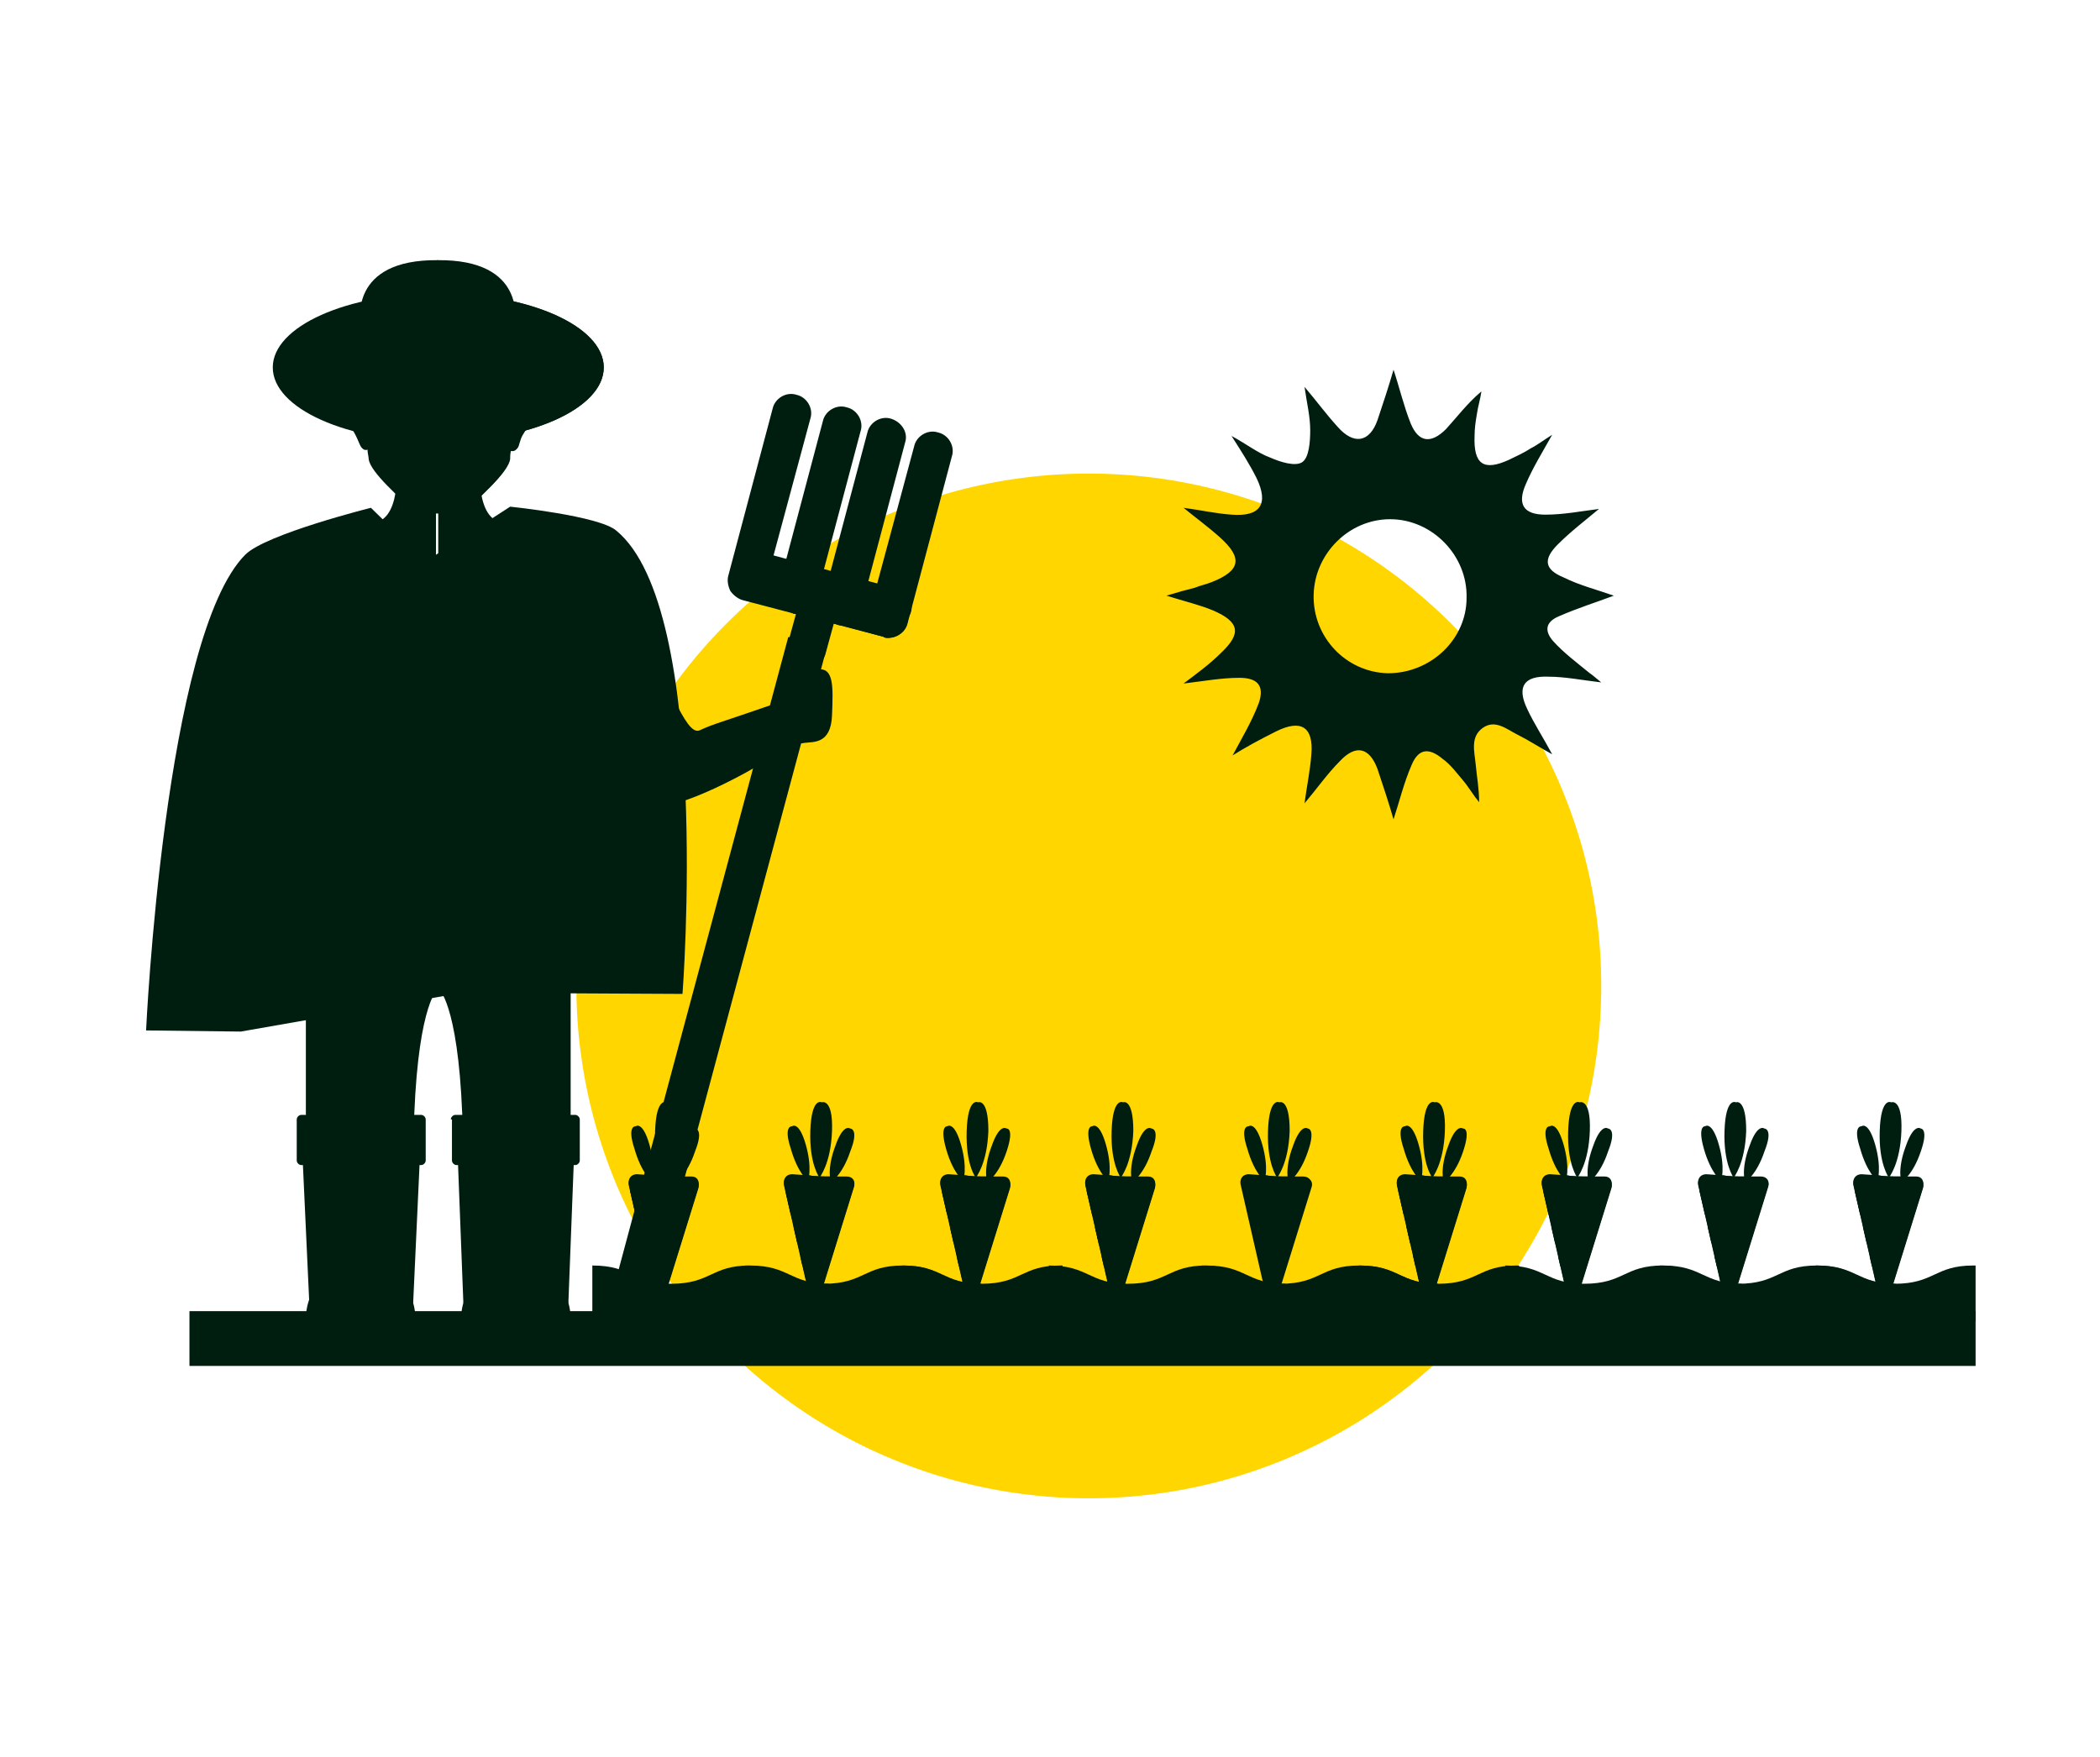 <?xml version="1.0" encoding="utf-8"?>
<!-- Generator: Adobe Illustrator 18.1.1, SVG Export Plug-In . SVG Version: 6.00 Build 0)  -->
<svg version="1.1" id="Capa_1" xmlns="http://www.w3.org/2000/svg" xmlns:xlink="http://www.w3.org/1999/xlink" x="0px" y="0px"
	 viewBox="507 0 184 154" enable-background="new 507 0 184 154" xml:space="preserve">
<g>
	<circle fill="#FFD600" cx="602.4" cy="86.4" r="44.9"/>
	<g>
		<rect x="523.6" y="114.9" fill="#001E0F" width="156.5" height="4.8"/>
		<path fill="#001E0F" d="M615,66.2c0.8-1.5,1.7-3,2.3-4.6c0.5-1.5-0.1-2.2-1.7-2.2c-1.6,0-3.2,0.3-4.9,0.5c1.2-0.9,2.3-1.7,3.3-2.7
			c1.8-1.7,1.6-2.7-0.7-3.7c-1.2-0.5-2.5-0.8-4.1-1.3c1-0.3,1.7-0.5,2.5-0.7c0.5-0.2,1-0.3,1.5-0.5c2.5-1,2.7-2.1,0.7-3.9
			c-1-0.9-2.1-1.7-3.2-2.6c1.5,0.2,2.8,0.5,4.2,0.6c2.5,0.2,3.3-0.9,2.2-3.2c-0.6-1.2-1.3-2.3-2.2-3.7c1.3,0.7,2.3,1.5,3.4,1.9
			c0.9,0.4,2.2,0.8,2.8,0.4c0.6-0.4,0.7-1.8,0.7-2.8c0-1.2-0.3-2.4-0.5-3.8c1.1,1.3,1.9,2.4,2.9,3.5c1.4,1.6,2.8,1.4,3.5-0.6
			c0.5-1.5,1-3,1.4-4.4c0.5,1.5,0.9,3.2,1.5,4.7c0.7,1.7,1.8,1.8,3.1,0.5c1-1.1,1.9-2.3,3.1-3.3c-0.1,0.7-0.3,1.3-0.4,2
			c-0.1,0.6-0.2,1.2-0.2,1.9c-0.1,2.5,0.8,3.1,3,2.1c0.6-0.3,1.3-0.6,1.9-1c0.6-0.3,1.1-0.7,1.9-1.2c-0.9,1.6-1.7,2.9-2.3,4.3
			c-0.8,1.8-0.2,2.7,1.7,2.7c1.6,0,3.1-0.3,4.7-0.5c-1.2,1-2.5,2-3.6,3.1c-1.3,1.3-1.2,2.2,0.5,2.9c1.4,0.7,3,1.1,4.4,1.6
			c-1.6,0.6-3.2,1.1-4.8,1.8c-1.2,0.5-1.3,1.3-0.5,2.2c0.9,1,2.1,1.9,3.2,2.8c0.3,0.2,0.5,0.4,1,0.8c-1.7-0.2-3.2-0.5-4.6-0.5
			c-2.2-0.1-2.8,0.9-1.9,2.8c0.6,1.3,1.4,2.5,2.2,4c-1.1-0.6-2-1.2-3-1.7c-1-0.5-2-1.4-3.1-0.6c-1.1,0.8-0.7,2.1-0.6,3.2
			c0.1,1.1,0.3,2.1,0.3,3.3c-0.5-0.6-0.9-1.3-1.4-1.9c-0.6-0.7-1.1-1.4-1.8-1.9c-1.2-1-2.1-0.9-2.7,0.5c-0.7,1.6-1.1,3.3-1.6,4.8
			c-0.4-1.4-0.9-2.9-1.4-4.4c-0.7-1.9-1.9-2.2-3.3-0.7c-1.1,1.1-2,2.4-3.1,3.7c0.2-1.5,0.5-2.9,0.6-4.3c0.2-2.4-0.9-3.1-3.1-2
			C617.4,64.8,616.1,65.5,615,66.2z M635.5,52.4c0.1-3.7-3-6.9-6.7-6.9c-3.6,0-6.6,3-6.7,6.6c-0.1,3.7,2.8,6.8,6.5,6.9
			C632.4,59,635.5,56,635.5,52.4z"/>
	</g>
	<g>
		<g>
			<defs>
				<path id="SVGID_1_" d="M562.1,103.9l2.4,10.5c0.1,0.5,0.3,0.5,0.5,0l3.2-10.3c0.1-0.5-0.1-0.9-0.6-0.9l-1.5-0.1
					c-0.5,0-1.3,0-1.8-0.1l-1.5,0c0,0,0,0,0,0C562.3,103,562,103.4,562.1,103.9"/>
			</defs>
			<use xlink:href="#SVGID_1_"  overflow="visible" fill="#001E0F"/>
			<clipPath id="SVGID_2_">
				<use xlink:href="#SVGID_1_"  overflow="visible"/>
			</clipPath>
			<path clip-path="url(#SVGID_2_)" fill="#001E0F" d="M565.9,105.5l-4.2-1.3l-0.1,2.5l4.2-1C566.2,105.7,566.2,105.6,565.9,105.5"
				/>
			<path clip-path="url(#SVGID_2_)" fill="#001E0F" d="M565.3,108.3l-3.1-1l-0.1,1.9l3.2-0.7C565.5,108.4,565.5,108.3,565.3,108.3"
				/>
			<path clip-path="url(#SVGID_2_)" fill="#001E0F" d="M564.7,110.5l-2.2-0.7l0,1.4l2.3-0.5C564.9,110.6,564.9,110.5,564.7,110.5"/>
		</g>
		<path fill="#001E0F" d="M579,96.6c0,0-0.9-0.5-1,2.5c-0.1,2.9,0.8,4.1,0.8,4.1s1-1.2,1.1-4.1C580,96.2,579,96.6,579,96.6"/>
		<path fill="#001E0F" d="M581.5,98.9c0,0-0.6-0.5-1.3,1.5c-0.8,2.1-0.4,3.2-0.4,3.2s1-0.6,1.7-2.7
			C582.3,98.9,581.5,98.9,581.5,98.9"/>
		<path fill="#001E0F" d="M576.4,98.7c0,0,0.6-0.5,1.2,1.6c0.6,2.1,0.2,3.2,0.2,3.2s-0.9-0.7-1.5-2.8
			C575.6,98.6,576.4,98.7,576.4,98.7"/>
		<path fill="#001E0F" d="M579.7,103.1c-0.5,0-1.3,0-1.8-0.1l-1.5-0.1c-0.5,0-0.8,0.4-0.7,0.9l2.4,10.5c0.1,0.5,0.3,0.5,0.5,0
			l3.2-10.3c0.2-0.5-0.1-0.9-0.6-0.9L579.7,103.1z"/>
		<g>
			<defs>
				<path id="SVGID_3_" d="M575.7,103.9l2.4,10.5c0.1,0.5,0.3,0.5,0.5,0l3.2-10.3c0.2-0.5-0.1-0.9-0.6-0.9l-1.5-0.1
					c-0.5,0-1.3,0-1.8-0.1l-1.5,0c0,0,0,0,0,0C575.9,103,575.6,103.4,575.7,103.9"/>
			</defs>
			<use xlink:href="#SVGID_3_"  overflow="visible" fill="#001E0F"/>
			<clipPath id="SVGID_4_">
				<use xlink:href="#SVGID_3_"  overflow="visible"/>
			</clipPath>
			<path clip-path="url(#SVGID_4_)" fill="#001E0F" d="M579.6,105.5l-4.2-1.3l-0.1,2.5l4.2-1C579.9,105.7,579.9,105.6,579.6,105.5"
				/>
			<path clip-path="url(#SVGID_4_)" fill="#001E0F" d="M579,108.3l-3.1-1l-0.1,1.9l3.2-0.7C579.2,108.4,579.2,108.3,579,108.3"/>
			<path clip-path="url(#SVGID_4_)" fill="#001E0F" d="M578.4,110.5l-2.2-0.7l0,1.4l2.3-0.5C578.6,110.6,578.6,110.5,578.4,110.5"/>
		</g>
		<path fill="#001E0F" d="M592.7,96.6c0,0-0.9-0.5-1,2.5s0.8,4.1,0.8,4.1s1-1.2,1.1-4.1C593.6,96.2,592.7,96.6,592.7,96.6"/>
		<path fill="#001E0F" d="M595.2,98.9c0,0-0.6-0.5-1.3,1.5c-0.8,2.1-0.4,3.2-0.4,3.2s1-0.6,1.7-2.7S595.2,98.9,595.2,98.9"/>
		<path fill="#001E0F" d="M590,98.7c0,0,0.6-0.5,1.2,1.6c0.6,2.1,0.2,3.2,0.2,3.2s-0.9-0.7-1.5-2.8C589.3,98.6,590,98.7,590,98.7"/>
		<path fill="#001E0F" d="M593.4,103.1c-0.5,0-1.3,0-1.8-0.1l-1.5-0.1c-0.5,0-0.8,0.4-0.7,0.9l2.4,10.5c0.1,0.5,0.3,0.5,0.5,0
			l3.2-10.3c0.1-0.5-0.1-0.9-0.6-0.9L593.4,103.1z"/>
		<g>
			<defs>
				<path id="SVGID_5_" d="M589.4,103.9l2.4,10.5c0.1,0.5,0.3,0.5,0.5,0l3.2-10.3c0.1-0.5-0.1-0.9-0.6-0.9l-1.5-0.1
					c-0.5,0-1.3,0-1.8-0.1l-1.5,0c0,0,0,0,0,0C589.6,103,589.3,103.4,589.4,103.9"/>
			</defs>
			<use xlink:href="#SVGID_5_"  overflow="visible" fill="#001E0F"/>
			<clipPath id="SVGID_6_">
				<use xlink:href="#SVGID_5_"  overflow="visible"/>
			</clipPath>
			<path clip-path="url(#SVGID_6_)" fill="#001E0F" d="M593.2,105.5l-4.2-1.3l-0.1,2.5l4.2-1C593.5,105.7,593.5,105.6,593.2,105.5"
				/>
			<path clip-path="url(#SVGID_6_)" fill="#001E0F" d="M592.6,108.3l-3.1-1l-0.1,1.9l3.2-0.7C592.8,108.4,592.8,108.3,592.6,108.3"
				/>
			<path clip-path="url(#SVGID_6_)" fill="#001E0F" d="M592.1,110.5l-2.2-0.7l0,1.4l2.3-0.5C592.2,110.6,592.2,110.5,592.1,110.5"/>
		</g>
		<path fill="#001E0F" d="M572.3,110.9c3.5,0,3.5,1.6,6.9,1.6c3.5,0,3.5-1.6,6.9-1.6c3.5,0,3.5,1.6,6.9,1.6v1.1v2.2v0h-20.7V110.9z"
			/>
		<path fill="#001E0F" d="M558.9,110.9c3.5,0,3.5,1.6,6.9,1.6c3.5,0,3.5-1.6,6.9-1.6c3.5,0,3.5,1.6,6.9,1.6v1.1v2.2v0h-20.7V110.9z"
			/>
		<path fill="#001E0F" d="M593,112.5c3.5,0,3.5-1.6,6.9-1.6c0.1,0,0.1,0,0.2,0v4.9h-14v-4.9C589.5,110.9,589.5,112.5,593,112.5"/>
		<path fill="#001E0F" d="M557.6,59.6c0,0,5.3,10.1,6.9,10.9c1.6,0.7,8.7-3.1,9.8-4c1.1-0.9,2.4-1.3,3.2-1.4
			c0.8-0.1,2.3,0.1,2.4-2.4c0.1-2.6,0.2-4.4-1.5-4c-1.7,0.4-1.9,0.4-2.3,0.8c-0.4,0.4-0.6,1.9-1.3,2.2c-4.6,1.6-5.2,1.7-6.5,2.3
			c-1.3,0.6-3-5.3-4.6-6.7C562.9,56.8,557.6,59.6,557.6,59.6"/>
		<path fill="#001E0F" d="M538.6,28.3c0,0-1.1-5.6,6.8-5.5v5.5H538.6z"/>
		<path fill="#001E0F" d="M552.1,28.3c0,0,1.1-5.6-6.8-5.5v5.5H552.1z"/>
		<path fill="#001E0F" d="M559.9,32.2c0,3.6-6.5,6.5-14.5,6.5c-8,0-14.5-2.9-14.5-6.5c0-3.6,6.5-6.5,14.5-6.5
			C553.4,25.7,559.9,28.6,559.9,32.2"/>
		<path fill="#001E0F" d="M541.7,39.8c0,0,0.7,5.6-1.9,6c-2.7,0.4-6.9-0.7-9.2,3.4c-2.6,4.5-7.1,11.9-7.6,19c0,0.7-0.6,2.1-0.6,2.7
			c0.1,7.6,1.2,7,0.4,9.4c-0.7,2.4-0.8,4.7,2.2,5.4c2.8,0.6,3,0.1,2.5-3.7c-0.4-2.8,1.5-9.1,0.9-12.3c-0.6-3.2,4.5-7.5,5.3-10.5
			v14.9h11.5V59.2h0V35.3L541.7,39.8z"/>
		<path fill="#001E0F" d="M560.2,49.2c-2.3-4-6.5-2.9-9.2-3.4c-2.6-0.4-1.9-6-1.9-6l-3.7-4.5v23.8h0v14.9h11.5V59.2h0.1
			C557.8,62.2,562.8,53.7,560.2,49.2"/>
		<path fill="#001E0F" d="M559.9,32.2c0-3.6-6.5-6.5-14.5-6.5v13C553.4,38.7,559.9,35.8,559.9,32.2"/>
		<path fill="#001E0F" d="M552.2,35.3h-0.1c0.1-0.5,0.1-0.9,0.2-1.4c0.3-2.2,1-7.9-6.9-7.9c-7.8,0-7.1,5.6-6.9,7.9
			c0.1,0.4,0.1,0.9,0.2,1.4h-0.1c-1.2-0.9-1.3,1.4-0.8,2.2c0.4,0.7,0.4,0.7,0.7,1.4c0.2,0.5,0.5,0.6,0.7,0.5c0,0.3,0.1,0.6,0.1,0.8
			c0.1,1.2,3,3.6,3.7,4.4c0.6,0.7,1.6,0.4,2,0.4c0.3,0,0.5,0,0.5,0s0.2,0,0.5,0c0.3,0,1.4,0.3,2-0.4c0.7-0.8,3.6-3.2,3.7-4.4
			c0-0.2,0-0.5,0.1-0.8c0.3,0.1,0.6,0,0.7-0.5c0.2-0.7,0.3-0.8,0.7-1.4C553.5,36.8,553.4,34.5,552.2,35.3"/>
		<path fill="#001E0F" d="M545.9,45.1c0.3,0,1.4,0.3,2-0.4c0.7-0.8,3.6-3.2,3.7-4.4c0-0.2,0-0.5,0.1-0.8c0.3,0.1,0.6,0,0.7-0.5
			c0.2-0.7,0.3-0.8,0.7-1.4c0.5-0.8,0.4-3.1-0.8-2.2h-0.1c0.1-0.5,0.1-0.9,0.2-1.4c0.3-2.2,1-7.9-6.9-7.9v19
			C545.4,45.1,545.5,45.1,545.9,45.1"/>
		<path fill="#001E0F" d="M545.4,86.6c0,0-1.7,1.2-2.1,11c-0.5,11.7-0.9,16.8-0.9,16.8h-7.7l-0.9-16.8V74.1l11.5-0.8V86.6z"/>
		<path fill="#001E0F" d="M545.4,31c0,0-1.5,2-4.2,2.7c0,0,0.7-0.9,0.7-1.4c0,0-1.7,1.8-3.1,2.2l-0.2,0.1c0,0-0.1-0.5-0.2-1.9
			c-0.1-1.4,6.1-3.7,6.1-3.7l0.9,1.1V31z"/>
		<path fill="#001E0F" d="M545.4,31c0,0,0.7,1.4,3.3,2.2c0,0-0.1-0.2-0.2-0.8c0,0,2.2,1.7,3.6,2.1l0.1,0.4c0,0,0.2-1,0.3-2.3
			c0.1-1.4-6.1-3.4-6.1-3.4l-0.9,1.1V31z"/>
		<path fill="#001E0F" d="M538.4,33.4c0,0,1.1-2.6,6.9-2.6v-5.2c0,0-6.9-0.1-8.5,3.9c-1.7,4,1.2,3.9,1.2,3.9H538.4z"/>
		<path fill="#001E0F" d="M552.3,33.4c0,0-1.1-2.6-6.9-2.6v-5.2c0,0,6.9-0.1,8.5,3.9c1.7,4-1.2,3.9-1.2,3.9H552.3z"/>
		<path fill="#001E0F" d="M545.4,86.6c0,0,1.7,1.2,2.1,11c0.5,11.7,0.9,16.8,0.9,16.8h7.7l0.9-16.8V74.1l-11.5-0.8V86.6z"/>
		<polygon fill="#001E0F" points="556.8,114.2 557.3,101.2 552.2,101.2 552.2,114.2 		"/>
		<polygon fill="#001E0F" points="547.6,114.2 547.1,101.2 552.2,101.2 552.2,114.2 		"/>
		<path fill="#001E0F" d="M547.4,115.6c0-2.7,2.1-5,4.8-5c2.6,0,4.8,2.2,4.8,5c0,0-0.1,0.3-0.5,0.3h-4.3h-4.3
			C547.5,115.9,547.4,115.6,547.4,115.6"/>
		<path fill="#001E0F" d="M546.5,98.1c0-0.2,0.2-0.4,0.4-0.4h10.5c0.2,0,0.4,0.2,0.4,0.4v3.6c0,0.2-0.2,0.4-0.4,0.4H547
			c-0.2,0-0.4-0.2-0.4-0.4V98.1z"/>
		<path fill="#001E0F" d="M540.1,45.8L540.1,45.8c-0.1,0-0.2,0.1-0.3,0.1c-0.7,0.1-1.5,0.1-2.4,0.1c-0.1,0-0.2,0-0.3,0
			c-1.5,0-2.5,0.1-2.5,0.1c-5,0.1-9.2,11.9-9.2,11.9l7.6,4.2l0.9-1.9v13.9h11.5l0-14.9v-8.1L540.1,45.8z"/>
		<path fill="#001E0F" d="M550.7,45.8L550.7,45.8c0.1,0,0.2,0.1,0.3,0.1c0.7,0.1,1.5,0.1,2.4,0.1c0.1,0,0.2,0,0.3,0
			c1.5,0,2.5,0.1,2.5,0.1c5,0.1,9.2,11.9,9.2,11.9l-7.6,4.2l-0.9-1.9v13.9h-11.5l0-14.9v-8.1L550.7,45.8z"/>
		<polygon fill="#001E0F" points="534.1,114.2 533.5,101.2 538.6,101.2 538.6,114.2 		"/>
		<polygon fill="#001E0F" points="543.2,114.2 543.8,101.2 538.6,101.2 538.6,114.2 		"/>
		<path fill="#001E0F" d="M543.4,115.6c0-2.7-2.1-5-4.8-5c-2.6,0-4.8,2.2-4.8,5c0,0,0.1,0.3,0.5,0.3h4.3h4.3
			C543.3,115.9,543.4,115.6,543.4,115.6"/>
		<path fill="#001E0F" d="M544.3,98.1c0-0.2-0.2-0.4-0.4-0.4h-10.5c-0.2,0-0.4,0.2-0.4,0.4v3.6c0,0.2,0.2,0.4,0.4,0.4h10.5
			c0.2,0,0.4-0.2,0.4-0.4V98.1z"/>
		<polygon fill="#001E0F" points="533.9,74.1 533.9,59.7 535.3,59.7 535.2,46 538.4,46 538.4,59.7 545.4,59.7 545.4,74.1 		"/>
		<polygon fill="#001E0F" points="556.9,74.1 556.9,59.7 555.4,59.7 555.6,46 552.3,46 552.3,59.7 545.4,59.7 545.4,74.1 		"/>
		<path fill="#001E0F" d="M578.7,54.3c-0.2,0-0.3,0-0.5-0.1l-6.1-1.6c-0.4-0.1-0.8-0.4-1.1-0.8c-0.2-0.4-0.3-0.9-0.2-1.3l3.9-14.7
			c0.2-0.9,1.2-1.5,2.1-1.2c0.9,0.2,1.5,1.2,1.2,2.1l-3.5,13l4.4,1.2c0.9,0.2,1.5,1.2,1.2,2.1C580.2,53.8,579.5,54.3,578.7,54.3"/>
		<path fill="#001E0F" d="M584.8,55.9c-0.1,0-0.3,0-0.4-0.1l-6.1-1.6c-0.9-0.2-1.5-1.2-1.2-2.1c0.3-0.9,1.2-1.5,2.1-1.2l4.4,1.2
			l3.5-13c0.2-0.9,1.2-1.5,2.1-1.2c0.9,0.2,1.5,1.2,1.2,2.1l-3.9,14.7C586.3,55.4,585.6,55.9,584.8,55.9"/>
		<path fill="#001E0F" d="M577.6,58.7c-0.1,0-0.3,0-0.4-0.1c-0.9-0.2-1.5-1.2-1.2-2.1l1.1-4c0.2-0.9,1.2-1.5,2.1-1.2
			c0.9,0.2,1.5,1.2,1.2,2.1l-1.1,4C579,58.1,578.3,58.7,577.6,58.7"/>
		
			<rect x="568.2" y="55" transform="matrix(0.966 0.259 -0.259 0.966 41.433 -144.473)" fill="#001E0F" width="3.5" height="60.6"/>
		<path fill="#001E0F" d="M576.8,53.8c-0.2,0-0.3,0-0.4-0.1c-0.9-0.2-1.5-1.2-1.2-2.1l3.9-14.7c0.2-0.9,1.2-1.5,2.1-1.2
			c0.9,0.2,1.5,1.2,1.2,2.1l-3.9,14.7C578.3,53.2,577.6,53.8,576.8,53.8"/>
		<path fill="#001E0F" d="M580.7,54.8c-0.1,0-0.3,0-0.4-0.1c-0.9-0.2-1.5-1.2-1.2-2.1l3.9-14.7c0.2-0.9,1.2-1.5,2.1-1.2
			c0.9,0.3,1.5,1.2,1.2,2.1l-3.9,14.7C582.1,54.3,581.4,54.8,580.7,54.8"/>
		<path fill="#001E0F" d="M584.8,55.9c-0.1,0-0.3,0-0.4-0.1l-12.2-3.3c-0.9-0.2-1.5-1.2-1.2-2.1c0.2-0.9,1.2-1.5,2.1-1.2l12.2,3.3
			c0.9,0.2,1.5,1.2,1.2,2.1C586.3,55.4,585.6,55.9,584.8,55.9"/>
		<path fill="#001E0F" d="M584.9,55.5c-0.2,0-0.3,0-0.5-0.1l-12.2-3.3c-0.9-0.2-1.5-1.2-1.2-2.1c0.3-0.9,1.2-1.5,2.1-1.2l12.2,3.3
			c0.9,0.2,1.5,1.2,1.2,2.1C586.4,55,585.7,55.5,584.9,55.5"/>
		<path fill="#001E0F" d="M585.1,55c-0.2,0-0.3,0-0.4-0.1l-12.2-3.3c-0.9-0.2-1.5-1.2-1.2-2.1c0.2-0.9,1.2-1.5,2.1-1.2l12.2,3.3
			c0.9,0.2,1.5,1.2,1.2,2.1C586.5,54.5,585.8,55,585.1,55"/>
		<path fill="#001E0F" d="M578.3,58.8c-1,0.3-1.2,0.3-1.5,0.6c-0.4,0.5-0.2,5.3,0.6,5.4c0.8,0.1,2.3,0.5,2.4-2.1
			C579.9,60.1,580.1,58.3,578.3,58.8"/>
		<path fill="#001E0F" d="M554.9,59.7c0,0.5-0.4,0.9-0.9,0.9c-0.5,0-0.9-0.4-0.9-0.9c0-0.5,0.4-0.9,0.9-0.9
			C554.5,58.8,554.9,59.2,554.9,59.7"/>
		<path fill="#001E0F" d="M535.9,59.7c0,0.5,0.4,0.9,0.9,0.9s0.9-0.4,0.9-0.9c0-0.5-0.4-0.9-0.9-0.9S535.9,59.2,535.9,59.7"/>
		<path fill="#001E0F" d="M565.4,96.6c0,0-0.9-0.5-1,2.5c-0.1,2.9,0.8,4.1,0.8,4.1s1-1.2,1.1-4.1C566.3,96.2,565.4,96.6,565.4,96.6"
			/>
		<path fill="#001E0F" d="M567.9,98.9c0,0-0.6-0.5-1.3,1.5c-0.8,2.1-0.4,3.2-0.4,3.2s1-0.6,1.7-2.7
			C568.7,98.9,567.9,98.9,567.9,98.9"/>
		<path fill="#001E0F" d="M562.7,98.7c0,0,0.6-0.5,1.2,1.6c0.6,2.1,0.2,3.2,0.2,3.2s-0.9-0.7-1.5-2.8
			C561.9,98.6,562.7,98.7,562.7,98.7"/>
		<path fill="#001E0F" d="M566.1,103.1c-0.5,0-1.3,0-1.8-0.1l-1.5-0.1c-0.5,0-0.8,0.4-0.7,0.9l2.4,10.5c0.1,0.5,0.3,0.5,0.5,0
			l3.2-10.3c0.1-0.5-0.1-0.9-0.6-0.9L566.1,103.1z"/>
		<g>
			<defs>
				<path id="SVGID_7_" d="M602.1,103.9l2.4,10.5c0.1,0.5,0.3,0.5,0.5,0l3.2-10.3c0.1-0.5-0.1-0.9-0.6-0.9l-1.5-0.1
					c-0.5,0-1.3,0-1.8-0.1l-1.5,0c0,0,0,0,0,0C602.3,103,602,103.4,602.1,103.9"/>
			</defs>
			<use xlink:href="#SVGID_7_"  overflow="visible" fill="#001E0F"/>
			<clipPath id="SVGID_8_">
				<use xlink:href="#SVGID_7_"  overflow="visible"/>
			</clipPath>
			<path clip-path="url(#SVGID_8_)" fill="#001E0F" d="M606,105.5l-4.2-1.3l-0.1,2.5l4.2-1C606.2,105.7,606.2,105.6,606,105.5"/>
			<path clip-path="url(#SVGID_8_)" fill="#001E0F" d="M605.4,108.3l-3.1-1l-0.1,1.9l3.2-0.7C605.6,108.4,605.6,108.3,605.4,108.3"
				/>
			<path clip-path="url(#SVGID_8_)" fill="#001E0F" d="M604.8,110.5l-2.2-0.7l0,1.4l2.3-0.5C604.9,110.6,604.9,110.5,604.8,110.5"/>
		</g>
		<path fill="#001E0F" d="M619.1,96.6c0,0-0.9-0.5-1,2.5c-0.1,2.9,0.8,4.1,0.8,4.1s1-1.2,1.1-4.1C620,96.2,619.1,96.6,619.1,96.6"/>
		<path fill="#001E0F" d="M621.6,98.9c0,0-0.6-0.5-1.3,1.5c-0.8,2.1-0.4,3.2-0.4,3.2s1-0.6,1.7-2.7
			C622.3,98.9,621.6,98.9,621.6,98.9"/>
		<path fill="#001E0F" d="M616.4,98.7c0,0,0.6-0.5,1.2,1.6c0.6,2.1,0.2,3.2,0.2,3.2s-0.9-0.7-1.5-2.8
			C615.6,98.6,616.4,98.7,616.4,98.7"/>
		<path fill="#001E0F" d="M619.7,103.1c-0.5,0-1.3,0-1.8-0.1l-1.5-0.1c-0.5,0-0.8,0.4-0.7,0.9l2.4,10.5c0.1,0.5,0.3,0.5,0.5,0
			l3.2-10.3c0.2-0.5-0.1-0.9-0.6-0.9L619.7,103.1z"/>
		<g>
			<defs>
				<path id="SVGID_9_" d="M615.8,103.9l2.4,10.5c0.1,0.5,0.3,0.5,0.5,0l3.2-10.3c0.2-0.5-0.1-0.9-0.6-0.9l-1.5-0.1
					c-0.5,0-1.3,0-1.8-0.1l-1.5,0c0,0,0,0,0,0C616,103,615.7,103.4,615.8,103.9"/>
			</defs>
			<use xlink:href="#SVGID_9_"  overflow="visible" fill="#001E0F"/>
			<clipPath id="SVGID_10_">
				<use xlink:href="#SVGID_9_"  overflow="visible"/>
			</clipPath>
			<path clip-path="url(#SVGID_10_)" fill="#001E0F" d="M619.6,105.5l-4.2-1.3l-0.1,2.5l4.2-1C619.9,105.7,619.9,105.6,619.6,105.5"
				/>
			<path clip-path="url(#SVGID_10_)" fill="#001E0F" d="M619,108.3l-3.1-1l-0.1,1.9l3.2-0.7C619.2,108.4,619.2,108.3,619,108.3"/>
			<path clip-path="url(#SVGID_10_)" fill="#001E0F" d="M618.4,110.5l-2.2-0.7l0,1.4l2.3-0.5C618.6,110.6,618.6,110.5,618.4,110.5"
				/>
		</g>
		<path fill="#001E0F" d="M632.7,96.6c0,0-0.9-0.5-1,2.5s0.8,4.1,0.8,4.1s1-1.2,1.1-4.1C633.7,96.2,632.7,96.6,632.7,96.6"/>
		<path fill="#001E0F" d="M635.2,98.9c0,0-0.6-0.5-1.3,1.5c-0.8,2.1-0.4,3.2-0.4,3.2s1-0.6,1.7-2.7S635.2,98.9,635.2,98.9"/>
		<path fill="#001E0F" d="M630.1,98.7c0,0,0.6-0.5,1.2,1.6c0.6,2.1,0.2,3.2,0.2,3.2s-0.9-0.7-1.5-2.8
			C629.3,98.6,630.1,98.7,630.1,98.7"/>
		<path fill="#001E0F" d="M633.4,103.1c-0.5,0-1.3,0-1.8-0.1l-1.5-0.1c-0.5,0-0.8,0.4-0.7,0.9l2.4,10.5c0.1,0.5,0.3,0.5,0.5,0
			l3.2-10.3c0.1-0.5-0.1-0.9-0.6-0.9L633.4,103.1z"/>
		<g>
			<defs>
				<path id="SVGID_11_" d="M629.4,103.9l2.4,10.5c0.1,0.5,0.3,0.5,0.5,0l3.2-10.3c0.1-0.5-0.1-0.9-0.6-0.9l-1.5-0.1
					c-0.5,0-1.3,0-1.8-0.1l-1.5,0c0,0,0,0,0,0C629.6,103,629.3,103.4,629.4,103.9"/>
			</defs>
			<use xlink:href="#SVGID_11_"  overflow="visible" fill="#001E0F"/>
			<clipPath id="SVGID_12_">
				<use xlink:href="#SVGID_11_"  overflow="visible"/>
			</clipPath>
			<path clip-path="url(#SVGID_12_)" fill="#001E0F" d="M633.3,105.5l-4.2-1.3l-0.1,2.5l4.2-1C633.5,105.7,633.5,105.6,633.3,105.5"
				/>
			<path clip-path="url(#SVGID_12_)" fill="#001E0F" d="M632.7,108.3l-3.1-1l-0.1,1.9l3.2-0.7C632.9,108.4,632.9,108.3,632.7,108.3"
				/>
			<path clip-path="url(#SVGID_12_)" fill="#001E0F" d="M632.1,110.5l-2.2-0.7l0,1.4l2.3-0.5C632.2,110.6,632.2,110.5,632.1,110.5"
				/>
		</g>
		<path fill="#001E0F" d="M612.3,110.9c3.5,0,3.5,1.6,6.9,1.6c3.5,0,3.5-1.6,6.9-1.6c3.5,0,3.5,1.6,6.9,1.6v1.1v2.2v0h-20.7V110.9z"
			/>
		<path fill="#001E0F" d="M598.9,110.9c3.5,0,3.5,1.6,6.9,1.6c3.5,0,3.5-1.6,6.9-1.6c3.5,0,3.5,1.6,6.9,1.6v1.1v2.2v0h-20.7V110.9z"
			/>
		<path fill="#001E0F" d="M633,112.5c3.5,0,3.5-1.6,6.9-1.6c0.1,0,0.1,0,0.2,0v4.9h-14v-4.9C629.6,110.9,629.6,112.5,633,112.5"/>
		<path fill="#001E0F" d="M605.4,96.6c0,0-0.9-0.5-1,2.5c-0.1,2.9,0.8,4.1,0.8,4.1s1-1.2,1.1-4.1C606.3,96.2,605.4,96.6,605.4,96.6"
			/>
		<path fill="#001E0F" d="M607.9,98.9c0,0-0.6-0.5-1.3,1.5c-0.8,2.1-0.4,3.2-0.4,3.2s1-0.6,1.7-2.7
			C608.7,98.9,607.9,98.9,607.9,98.9"/>
		<path fill="#001E0F" d="M602.7,98.7c0,0,0.6-0.5,1.2,1.6c0.6,2.1,0.2,3.2,0.2,3.2s-0.9-0.7-1.5-2.8
			C602,98.6,602.7,98.7,602.7,98.7"/>
		<path fill="#001E0F" d="M606.1,103.1c-0.5,0-1.3,0-1.8-0.1l-1.5-0.1c-0.5,0-0.8,0.4-0.7,0.9l2.4,10.5c0.1,0.5,0.3,0.5,0.5,0
			l3.2-10.3c0.1-0.5-0.1-0.9-0.6-0.9L606.1,103.1z"/>
		<g>
			<defs>
				<path id="SVGID_13_" d="M642.1,103.9l2.4,10.5c0.1,0.5,0.3,0.5,0.5,0l3.2-10.3c0.1-0.5-0.1-0.9-0.6-0.9l-1.5-0.1
					c-0.5,0-1.3,0-1.8-0.1l-1.5,0c0,0,0,0,0,0C642.3,103,642,103.4,642.1,103.9"/>
			</defs>
			<use xlink:href="#SVGID_13_"  overflow="visible" fill="#001E0F"/>
			<clipPath id="SVGID_14_">
				<use xlink:href="#SVGID_13_"  overflow="visible"/>
			</clipPath>
			<path clip-path="url(#SVGID_14_)" fill="#001E0F" d="M646,105.5l-4.2-1.3l-0.1,2.5l4.2-1C646.3,105.7,646.3,105.6,646,105.5"/>
			<path clip-path="url(#SVGID_14_)" fill="#001E0F" d="M645.4,108.3l-3.1-1l-0.1,1.9l3.2-0.7C645.6,108.4,645.6,108.3,645.4,108.3"
				/>
			<path clip-path="url(#SVGID_14_)" fill="#001E0F" d="M644.8,110.5l-2.2-0.7l0,1.4l2.3-0.5C644.9,110.6,644.9,110.5,644.8,110.5"
				/>
		</g>
		<path fill="#001E0F" d="M659.1,96.6c0,0-0.9-0.5-1,2.5c-0.1,2.9,0.8,4.1,0.8,4.1s1-1.2,1.1-4.1C660,96.2,659.1,96.6,659.1,96.6"/>
		<path fill="#001E0F" d="M661.6,98.9c0,0-0.6-0.5-1.3,1.5c-0.8,2.1-0.4,3.2-0.4,3.2s1-0.6,1.7-2.7
			C662.4,98.9,661.6,98.9,661.6,98.9"/>
		<path fill="#001E0F" d="M656.4,98.7c0,0,0.6-0.5,1.2,1.6c0.6,2.1,0.2,3.2,0.2,3.2s-0.9-0.7-1.5-2.8
			C655.7,98.6,656.4,98.7,656.4,98.7"/>
		<path fill="#001E0F" d="M659.8,103.1c-0.5,0-1.3,0-1.8-0.1l-1.5-0.1c-0.5,0-0.8,0.4-0.7,0.9l2.4,10.5c0.1,0.5,0.3,0.5,0.5,0
			l3.2-10.3c0.2-0.5-0.1-0.9-0.6-0.9L659.8,103.1z"/>
		<g>
			<defs>
				<path id="SVGID_15_" d="M655.8,103.9l2.4,10.5c0.1,0.5,0.3,0.5,0.5,0l3.2-10.3c0.2-0.5-0.1-0.9-0.6-0.9l-1.5-0.1
					c-0.5,0-1.3,0-1.8-0.1l-1.5,0c0,0,0,0,0,0C656,103,655.7,103.4,655.8,103.9"/>
			</defs>
			<use xlink:href="#SVGID_15_"  overflow="visible" fill="#001E0F"/>
			<clipPath id="SVGID_16_">
				<use xlink:href="#SVGID_15_"  overflow="visible"/>
			</clipPath>
			<path clip-path="url(#SVGID_16_)" fill="#001E0F" d="M659.6,105.5l-4.2-1.3l-0.1,2.5l4.2-1C659.9,105.7,659.9,105.6,659.6,105.5"
				/>
			<path clip-path="url(#SVGID_16_)" fill="#001E0F" d="M659,108.3l-3.1-1l-0.1,1.9l3.2-0.7C659.2,108.4,659.2,108.3,659,108.3"/>
			<path clip-path="url(#SVGID_16_)" fill="#001E0F" d="M658.5,110.5l-2.2-0.7l0,1.4l2.3-0.5C658.6,110.6,658.6,110.5,658.5,110.5"
				/>
		</g>
		<path fill="#001E0F" d="M672.7,96.6c0,0-0.9-0.5-1,2.5c-0.1,2.9,0.8,4.1,0.8,4.1s1-1.2,1.1-4.1C673.7,96.2,672.7,96.6,672.7,96.6"
			/>
		<path fill="#001E0F" d="M675.3,98.9c0,0-0.6-0.5-1.3,1.5c-0.8,2.1-0.4,3.2-0.4,3.2s1-0.6,1.7-2.7C676,98.9,675.3,98.9,675.3,98.9"
			/>
		<path fill="#001E0F" d="M670.1,98.7c0,0,0.6-0.5,1.2,1.6c0.6,2.1,0.2,3.2,0.2,3.2s-0.9-0.7-1.5-2.8
			C669.3,98.6,670.1,98.7,670.1,98.7"/>
		<path fill="#001E0F" d="M673.4,103.1c-0.5,0-1.3,0-1.8-0.1l-1.5-0.1c-0.5,0-0.8,0.4-0.7,0.9l2.4,10.5c0.1,0.5,0.3,0.5,0.5,0
			l3.2-10.3c0.1-0.5-0.1-0.9-0.6-0.9L673.4,103.1z"/>
		<g>
			<defs>
				<path id="SVGID_17_" d="M669.4,103.9l2.4,10.5c0.1,0.5,0.3,0.5,0.5,0l3.2-10.3c0.1-0.5-0.1-0.9-0.6-0.9l-1.5-0.1
					c-0.5,0-1.3,0-1.8-0.1l-1.5,0c0,0,0,0,0,0C669.6,103,669.3,103.4,669.4,103.9"/>
			</defs>
			<use xlink:href="#SVGID_17_"  overflow="visible" fill="#001E0F"/>
			<clipPath id="SVGID_18_">
				<use xlink:href="#SVGID_17_"  overflow="visible"/>
			</clipPath>
			<path clip-path="url(#SVGID_18_)" fill="#001E0F" d="M673.3,105.5l-4.2-1.3l-0.1,2.5l4.2-1C673.6,105.7,673.6,105.6,673.3,105.5"
				/>
			<path clip-path="url(#SVGID_18_)" fill="#001E0F" d="M672.7,108.3l-3.1-1l-0.1,1.9l3.2-0.7C672.9,108.4,672.9,108.3,672.7,108.3"
				/>
			<path clip-path="url(#SVGID_18_)" fill="#001E0F" d="M672.1,110.5l-2.2-0.7l0,1.4l2.3-0.5C672.3,110.6,672.3,110.5,672.1,110.5"
				/>
		</g>
		<path fill="#001E0F" d="M652.4,110.9c3.5,0,3.5,1.6,6.9,1.6c3.5,0,3.5-1.6,6.9-1.6c3.5,0,3.5,1.6,6.9,1.6v1.1v2.2v0h-20.7V110.9z"
			/>
		<path fill="#001E0F" d="M638.9,110.9c3.5,0,3.5,1.6,6.9,1.6c3.5,0,3.5-1.6,6.9-1.6c3.5,0,3.5,1.6,6.9,1.6v1.1v2.2v0h-20.7V110.9z"
			/>
		<path fill="#001E0F" d="M673,112.5c3.5,0,3.5-1.6,6.9-1.6c0.1,0,0.1,0,0.2,0v4.9h-14v-4.9C669.6,110.9,669.6,112.5,673,112.5"/>
		<path fill="#001E0F" d="M645.4,96.6c0,0-0.9-0.5-1,2.5c-0.1,2.9,0.8,4.1,0.8,4.1s1-1.2,1.1-4.1C646.4,96.2,645.4,96.6,645.4,96.6"
			/>
		<path fill="#001E0F" d="M647.9,98.9c0,0-0.6-0.5-1.3,1.5c-0.8,2.1-0.4,3.2-0.4,3.2s1-0.6,1.7-2.7
			C648.7,98.9,647.9,98.9,647.9,98.9"/>
		<path fill="#001E0F" d="M642.8,98.7c0,0,0.6-0.5,1.2,1.6c0.6,2.1,0.2,3.2,0.2,3.2s-0.9-0.7-1.5-2.8
			C642,98.6,642.8,98.7,642.8,98.7"/>
		<path fill="#001E0F" d="M646.1,103.1c-0.5,0-1.3,0-1.8-0.1l-1.5-0.1c-0.5,0-0.8,0.4-0.7,0.9l2.4,10.5c0.1,0.5,0.3,0.5,0.5,0
			l3.2-10.3c0.1-0.5-0.1-0.9-0.6-0.9L646.1,103.1z"/>
		<path fill="#001E0F" d="M539.5,44.5l4.8,4.7l7.4-4.8c0,0,7.8,0.8,9.3,2.1c8.4,6.9,5.8,40.6,5.8,40.6l-19.3-0.1l-19.4,3.4l-8.3-0.1
			c0,0,1.6-34.6,8.7-41.7C530.3,46.8,539.5,44.5,539.5,44.5"/>
	</g>
</g>
</svg>
